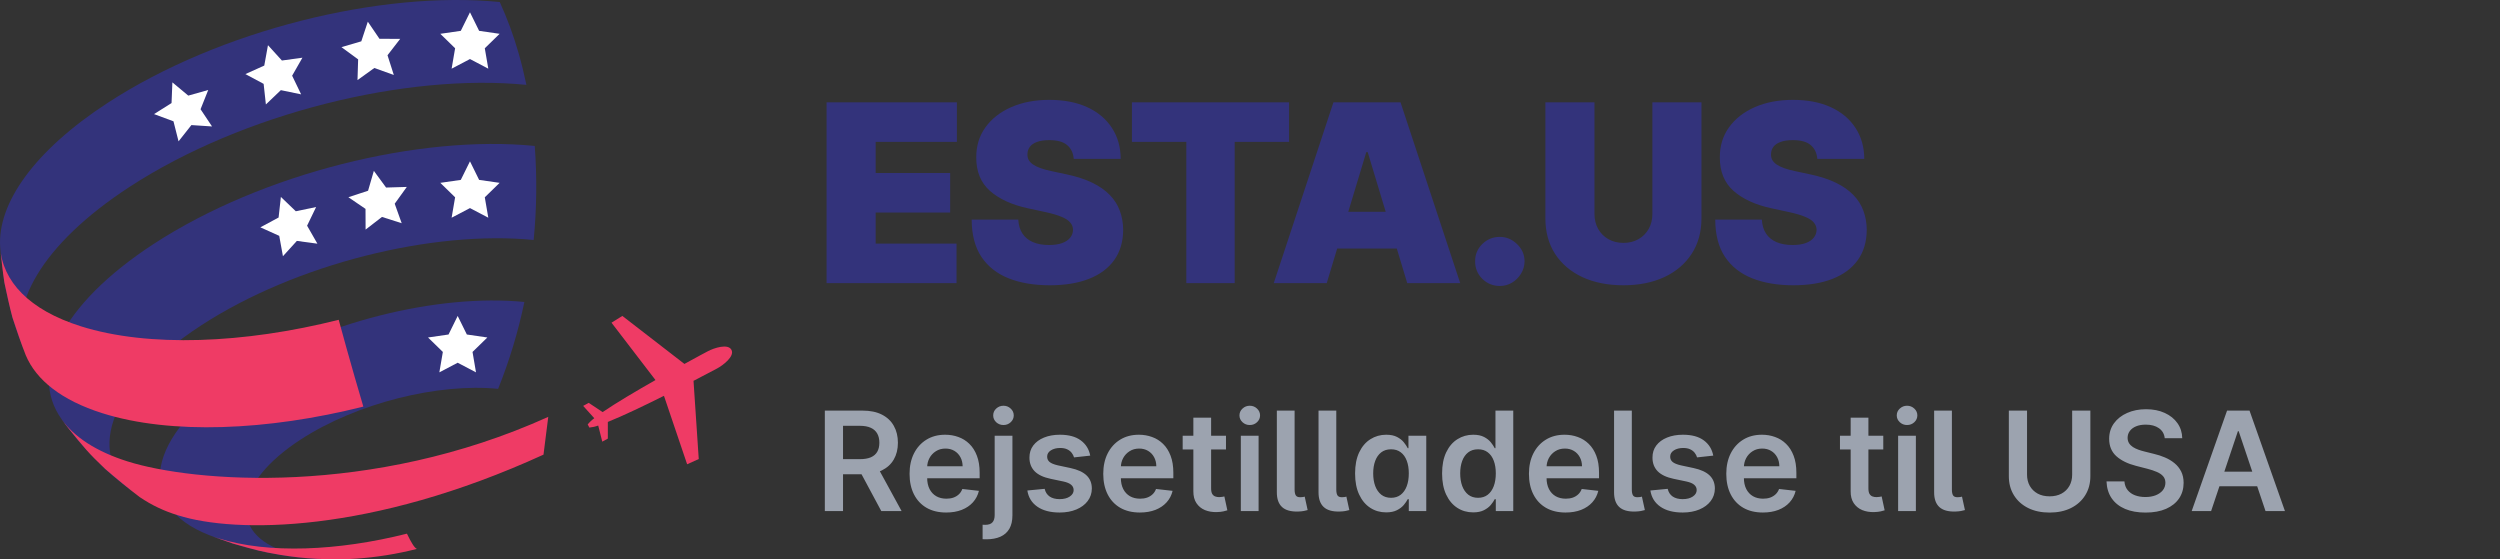<svg xmlns="http://www.w3.org/2000/svg" width="362" height="81" viewBox="0 0 362 81" fill="none"><rect x="0" y="0" width="362" height="81" fill="#333333" stroke="none"/><path d="M119.688 41V14.818H138.557V20.546H126.795V25.046H137.585V30.773H126.795V35.273H138.506V41H119.688ZM155.476 23C155.407 22.148 155.088 21.483 154.517 21.006C153.954 20.528 153.098 20.29 151.947 20.29C151.214 20.29 150.613 20.379 150.145 20.558C149.684 20.729 149.344 20.963 149.122 21.261C148.9 21.56 148.785 21.901 148.777 22.284C148.76 22.599 148.815 22.885 148.943 23.141C149.079 23.388 149.292 23.614 149.582 23.818C149.872 24.014 150.243 24.193 150.694 24.355C151.146 24.517 151.683 24.662 152.305 24.79L154.453 25.25C155.902 25.557 157.142 25.962 158.173 26.465C159.204 26.967 160.048 27.56 160.704 28.241C161.361 28.915 161.842 29.673 162.149 30.517C162.464 31.361 162.626 32.281 162.635 33.278C162.626 35 162.196 36.457 161.344 37.651C160.491 38.844 159.273 39.751 157.687 40.374C156.111 40.996 154.214 41.307 151.998 41.307C149.723 41.307 147.737 40.97 146.041 40.297C144.354 39.624 143.041 38.588 142.104 37.19C141.175 35.784 140.706 33.986 140.697 31.796H147.447C147.49 32.597 147.69 33.27 148.048 33.815C148.406 34.361 148.909 34.774 149.557 35.055C150.213 35.337 150.993 35.477 151.896 35.477C152.655 35.477 153.29 35.383 153.801 35.196C154.312 35.008 154.7 34.749 154.964 34.416C155.229 34.084 155.365 33.705 155.373 33.278C155.365 32.878 155.233 32.528 154.977 32.23C154.73 31.923 154.321 31.651 153.75 31.412C153.179 31.165 152.407 30.935 151.436 30.722L148.828 30.159C146.51 29.656 144.682 28.817 143.344 27.641C142.014 26.456 141.354 24.841 141.362 22.796C141.354 21.134 141.797 19.68 142.692 18.436C143.595 17.183 144.844 16.207 146.437 15.508C148.04 14.81 149.876 14.46 151.947 14.46C154.061 14.46 155.889 14.814 157.432 15.521C158.974 16.229 160.163 17.226 160.998 18.513C161.842 19.791 162.268 21.287 162.277 23H155.476ZM163.903 20.546V14.818H186.658V20.546H178.783V41H171.778V20.546H163.903ZM192.11 41H184.439L193.081 14.818H202.797L211.439 41H203.769L198.042 22.028H197.837L192.11 41ZM190.678 30.671H205.099V35.989H190.678V30.671ZM217.179 41.409C216.19 41.409 215.342 41.064 214.635 40.374C213.936 39.675 213.591 38.827 213.599 37.83C213.591 36.858 213.936 36.027 214.635 35.337C215.342 34.646 216.19 34.301 217.179 34.301C218.116 34.301 218.943 34.646 219.659 35.337C220.383 36.027 220.75 36.858 220.758 37.83C220.75 38.494 220.575 39.099 220.234 39.645C219.902 40.182 219.467 40.612 218.93 40.936C218.393 41.251 217.809 41.409 217.179 41.409ZM239.265 14.818H246.373V31.591C246.373 33.585 245.896 35.311 244.942 36.769C243.996 38.217 242.675 39.338 240.978 40.131C239.282 40.915 237.314 41.307 235.072 41.307C232.814 41.307 230.836 40.915 229.14 40.131C227.444 39.338 226.123 38.217 225.177 36.769C224.24 35.311 223.771 33.585 223.771 31.591V14.818H230.879V30.977C230.879 31.787 231.058 32.511 231.416 33.151C231.774 33.781 232.268 34.276 232.899 34.633C233.538 34.992 234.263 35.17 235.072 35.17C235.89 35.17 236.615 34.992 237.246 34.633C237.876 34.276 238.371 33.781 238.728 33.151C239.086 32.511 239.265 31.787 239.265 30.977V14.818ZM263.145 23C263.077 22.148 262.757 21.483 262.186 21.006C261.624 20.528 260.767 20.29 259.617 20.29C258.884 20.29 258.283 20.379 257.814 20.558C257.354 20.729 257.013 20.963 256.791 21.261C256.57 21.56 256.455 21.901 256.446 22.284C256.429 22.599 256.485 22.885 256.613 23.141C256.749 23.388 256.962 23.614 257.252 23.818C257.541 24.014 257.912 24.193 258.364 24.355C258.816 24.517 259.353 24.662 259.975 24.79L262.122 25.25C263.571 25.557 264.811 25.962 265.843 26.465C266.874 26.967 267.718 27.56 268.374 28.241C269.03 28.915 269.512 29.673 269.818 30.517C270.134 31.361 270.296 32.281 270.304 33.278C270.296 35 269.865 36.457 269.013 37.651C268.161 38.844 266.942 39.751 265.357 40.374C263.78 40.996 261.884 41.307 259.668 41.307C257.392 41.307 255.407 40.97 253.711 40.297C252.023 39.624 250.711 38.588 249.773 37.19C248.844 35.784 248.375 33.986 248.367 31.796H255.117C255.159 32.597 255.36 33.27 255.718 33.815C256.076 34.361 256.578 34.774 257.226 35.055C257.882 35.337 258.662 35.477 259.566 35.477C260.324 35.477 260.959 35.383 261.47 35.196C261.982 35.008 262.37 34.749 262.634 34.416C262.898 34.084 263.034 33.705 263.043 33.278C263.034 32.878 262.902 32.528 262.647 32.23C262.399 31.923 261.99 31.651 261.419 31.412C260.848 31.165 260.077 30.935 259.105 30.722L256.497 30.159C254.179 29.656 252.351 28.817 251.013 27.641C249.684 26.456 249.023 24.841 249.032 22.796C249.023 21.134 249.466 19.68 250.361 18.436C251.265 17.183 252.513 16.207 254.107 15.508C255.709 14.81 257.546 14.46 259.617 14.46C261.73 14.46 263.559 14.814 265.101 15.521C266.644 16.229 267.833 17.226 268.668 18.513C269.512 19.791 269.938 21.287 269.946 23H263.145Z" fill="#33337B"></path><path d="M119.435 74V59.455H124.889C126.007 59.455 126.944 59.649 127.702 60.037C128.464 60.425 129.039 60.97 129.428 61.67C129.821 62.367 130.017 63.178 130.017 64.106C130.017 65.039 129.818 65.849 129.42 66.535C129.027 67.217 128.447 67.745 127.68 68.119C126.913 68.489 125.971 68.673 124.854 68.673H120.969V66.486H124.499C125.152 66.486 125.687 66.396 126.104 66.216C126.52 66.031 126.828 65.764 127.027 65.413C127.231 65.058 127.332 64.623 127.332 64.106C127.332 63.59 127.231 63.15 127.027 62.785C126.823 62.416 126.513 62.137 126.097 61.947C125.68 61.753 125.143 61.656 124.484 61.656H122.07V74H119.435ZM126.949 67.409L130.55 74H127.609L124.072 67.409H126.949ZM137.002 74.213C135.908 74.213 134.964 73.986 134.168 73.531C133.378 73.072 132.769 72.423 132.343 71.585C131.917 70.742 131.704 69.751 131.704 68.609C131.704 67.487 131.917 66.502 132.343 65.655C132.774 64.803 133.375 64.14 134.147 63.666C134.919 63.188 135.826 62.949 136.867 62.949C137.54 62.949 138.174 63.058 138.771 63.276C139.372 63.489 139.902 63.82 140.362 64.27C140.826 64.72 141.19 65.293 141.455 65.989C141.72 66.68 141.853 67.504 141.853 68.46V69.249H132.911V67.516H139.388C139.384 67.023 139.277 66.585 139.069 66.202C138.861 65.813 138.569 65.508 138.195 65.285C137.826 65.063 137.395 64.952 136.903 64.952C136.377 64.952 135.915 65.079 135.518 65.335C135.12 65.586 134.81 65.918 134.587 66.329C134.37 66.737 134.258 67.184 134.254 67.672V69.185C134.254 69.819 134.37 70.364 134.602 70.818C134.834 71.268 135.158 71.614 135.575 71.855C135.991 72.092 136.479 72.21 137.038 72.21C137.412 72.21 137.75 72.158 138.053 72.054C138.356 71.945 138.619 71.787 138.842 71.578C139.064 71.37 139.232 71.112 139.346 70.804L141.746 71.074C141.595 71.708 141.306 72.262 140.88 72.736C140.459 73.204 139.919 73.569 139.261 73.829C138.603 74.085 137.85 74.213 137.002 74.213ZM144.028 63.091H146.599V74.625C146.599 75.411 146.45 76.06 146.152 76.571C145.853 77.082 145.422 77.463 144.859 77.715C144.296 77.965 143.611 78.091 142.806 78.091C142.712 78.091 142.624 78.088 142.544 78.084C142.463 78.084 142.376 78.081 142.281 78.077V75.981C142.352 75.986 142.416 75.989 142.473 75.989C142.529 75.993 142.589 75.996 142.65 75.996C143.143 75.996 143.495 75.875 143.708 75.633C143.922 75.397 144.028 75.049 144.028 74.59V63.091ZM145.306 61.543C144.895 61.543 144.542 61.408 144.248 61.138C143.959 60.863 143.815 60.534 143.815 60.151C143.815 59.762 143.959 59.433 144.248 59.163C144.542 58.889 144.895 58.751 145.306 58.751C145.714 58.751 146.062 58.889 146.35 59.163C146.644 59.433 146.791 59.762 146.791 60.151C146.791 60.534 146.644 60.863 146.35 61.138C146.062 61.408 145.714 61.543 145.306 61.543ZM157.865 65.974L155.521 66.23C155.455 65.993 155.339 65.771 155.173 65.562C155.012 65.354 154.795 65.186 154.52 65.058C154.245 64.93 153.909 64.867 153.511 64.867C152.976 64.867 152.527 64.983 152.162 65.215C151.802 65.447 151.625 65.747 151.629 66.117C151.625 66.434 151.741 66.692 151.977 66.891C152.219 67.09 152.616 67.253 153.17 67.381L155.031 67.778C156.063 68.001 156.83 68.354 157.332 68.837C157.839 69.32 158.095 69.952 158.099 70.733C158.095 71.419 157.893 72.026 157.496 72.551C157.103 73.072 156.556 73.479 155.855 73.773C155.154 74.066 154.349 74.213 153.44 74.213C152.105 74.213 151.03 73.934 150.216 73.375C149.402 72.812 148.916 72.028 148.76 71.024L151.267 70.783C151.381 71.275 151.622 71.647 151.991 71.898C152.361 72.149 152.841 72.274 153.433 72.274C154.044 72.274 154.534 72.149 154.903 71.898C155.277 71.647 155.464 71.337 155.464 70.967C155.464 70.655 155.344 70.397 155.102 70.193C154.866 69.99 154.496 69.833 153.994 69.724L152.134 69.334C151.087 69.116 150.313 68.749 149.811 68.233C149.309 67.712 149.061 67.054 149.065 66.258C149.061 65.586 149.243 65.004 149.612 64.511C149.986 64.014 150.505 63.631 151.168 63.361C151.835 63.086 152.605 62.949 153.476 62.949C154.754 62.949 155.76 63.221 156.494 63.766C157.233 64.31 157.69 65.046 157.865 65.974ZM165.049 74.213C163.955 74.213 163.011 73.986 162.215 73.531C161.424 73.072 160.816 72.423 160.39 71.585C159.964 70.742 159.751 69.751 159.751 68.609C159.751 67.487 159.964 66.502 160.39 65.655C160.821 64.803 161.422 64.14 162.194 63.666C162.966 63.188 163.872 62.949 164.914 62.949C165.586 62.949 166.221 63.058 166.817 63.276C167.419 63.489 167.949 63.82 168.408 64.27C168.872 64.72 169.237 65.293 169.502 65.989C169.767 66.68 169.9 67.504 169.9 68.46V69.249H160.958V67.516H167.435C167.431 67.023 167.324 66.585 167.116 66.202C166.907 65.813 166.616 65.508 166.242 65.285C165.873 65.063 165.442 64.952 164.95 64.952C164.424 64.952 163.962 65.079 163.565 65.335C163.167 65.586 162.857 65.918 162.634 66.329C162.416 66.737 162.305 67.184 162.3 67.672V69.185C162.3 69.819 162.416 70.364 162.648 70.818C162.88 71.268 163.205 71.614 163.621 71.855C164.038 72.092 164.526 72.21 165.085 72.21C165.459 72.21 165.797 72.158 166.1 72.054C166.403 71.945 166.666 71.787 166.888 71.578C167.111 71.37 167.279 71.112 167.393 70.804L169.793 71.074C169.642 71.708 169.353 72.262 168.927 72.736C168.505 73.204 167.966 73.569 167.308 73.829C166.649 74.085 165.897 74.213 165.049 74.213ZM177.522 63.091V65.079H171.251V63.091H177.522ZM172.799 60.477H175.37V70.719C175.37 71.064 175.422 71.329 175.527 71.514C175.636 71.694 175.778 71.817 175.953 71.883C176.128 71.95 176.322 71.983 176.535 71.983C176.696 71.983 176.843 71.971 176.975 71.947C177.113 71.924 177.217 71.903 177.288 71.883L177.721 73.894C177.584 73.941 177.387 73.993 177.132 74.05C176.881 74.106 176.573 74.14 176.208 74.149C175.565 74.168 174.984 74.071 174.468 73.858C173.952 73.64 173.543 73.304 173.24 72.849C172.941 72.395 172.795 71.827 172.799 71.145V60.477ZM179.673 74V63.091H182.244V74H179.673ZM180.965 61.543C180.558 61.543 180.208 61.408 179.914 61.138C179.621 60.863 179.474 60.534 179.474 60.151C179.474 59.762 179.621 59.433 179.914 59.163C180.208 58.889 180.558 58.751 180.965 58.751C181.377 58.751 181.728 58.889 182.016 59.163C182.31 59.433 182.457 59.762 182.457 60.151C182.457 60.534 182.31 60.863 182.016 61.138C181.728 61.408 181.377 61.543 180.965 61.543ZM184.887 59.455H187.458V70.875C187.458 71.282 187.52 71.573 187.643 71.749C187.766 71.924 187.984 72.007 188.297 71.997C188.467 71.992 188.595 71.983 188.68 71.969C188.77 71.95 188.85 71.931 188.922 71.912L189.348 73.858C189.196 73.905 189.007 73.95 188.779 73.993C188.557 74.035 188.282 74.062 187.956 74.071C186.914 74.099 186.142 73.882 185.64 73.418C185.138 72.954 184.887 72.246 184.887 71.294V59.455ZM190.923 59.455H193.494V70.875C193.494 71.282 193.555 71.573 193.678 71.749C193.801 71.924 194.019 72.007 194.332 71.997C194.502 71.992 194.63 71.983 194.715 71.969C194.805 71.95 194.886 71.931 194.957 71.912L195.383 73.858C195.231 73.905 195.042 73.95 194.815 73.993C194.592 74.035 194.317 74.062 193.991 74.071C192.949 74.099 192.177 73.882 191.675 73.418C191.174 72.954 190.923 72.246 190.923 71.294V59.455ZM200.713 74.192C199.856 74.192 199.089 73.972 198.412 73.531C197.735 73.091 197.2 72.452 196.807 71.614C196.414 70.776 196.217 69.758 196.217 68.56C196.217 67.347 196.416 66.325 196.814 65.492C197.216 64.653 197.759 64.021 198.44 63.595C199.122 63.164 199.882 62.949 200.72 62.949C201.359 62.949 201.885 63.058 202.297 63.276C202.709 63.489 203.036 63.747 203.277 64.05C203.518 64.348 203.705 64.63 203.838 64.895H203.945V63.091H206.523V74H203.994V72.281H203.838C203.705 72.546 203.514 72.828 203.263 73.126C203.012 73.42 202.68 73.671 202.268 73.879C201.857 74.088 201.338 74.192 200.713 74.192ZM201.43 72.082C201.975 72.082 202.439 71.936 202.822 71.642C203.206 71.344 203.497 70.93 203.696 70.399C203.895 69.869 203.994 69.251 203.994 68.546C203.994 67.84 203.895 67.227 203.696 66.706C203.502 66.185 203.213 65.78 202.83 65.492C202.451 65.203 201.984 65.058 201.43 65.058C200.857 65.058 200.379 65.207 199.996 65.506C199.612 65.804 199.323 66.216 199.129 66.742C198.935 67.267 198.838 67.868 198.838 68.546C198.838 69.227 198.935 69.836 199.129 70.371C199.328 70.901 199.619 71.32 200.003 71.628C200.391 71.931 200.867 72.082 201.43 72.082ZM213.311 74.192C212.454 74.192 211.687 73.972 211.01 73.531C210.333 73.091 209.797 72.452 209.404 71.614C209.011 70.776 208.815 69.758 208.815 68.56C208.815 67.347 209.014 66.325 209.412 65.492C209.814 64.653 210.356 64.021 211.038 63.595C211.72 63.164 212.48 62.949 213.318 62.949C213.957 62.949 214.483 63.058 214.895 63.276C215.306 63.489 215.633 63.747 215.875 64.05C216.116 64.348 216.303 64.63 216.436 64.895H216.542V59.455H219.12V74H216.592V72.281H216.436C216.303 72.546 216.111 72.828 215.86 73.126C215.609 73.42 215.278 73.671 214.866 73.879C214.454 74.088 213.936 74.192 213.311 74.192ZM214.028 72.082C214.573 72.082 215.037 71.936 215.42 71.642C215.804 71.344 216.095 70.93 216.294 70.399C216.493 69.869 216.592 69.251 216.592 68.546C216.592 67.84 216.493 67.227 216.294 66.706C216.1 66.185 215.811 65.78 215.427 65.492C215.048 65.203 214.582 65.058 214.028 65.058C213.455 65.058 212.977 65.207 212.593 65.506C212.21 65.804 211.921 66.216 211.727 66.742C211.533 67.267 211.436 67.868 211.436 68.546C211.436 69.227 211.533 69.836 211.727 70.371C211.926 70.901 212.217 71.32 212.6 71.628C212.989 71.931 213.465 72.082 214.028 72.082ZM226.69 74.213C225.596 74.213 224.651 73.986 223.856 73.531C223.065 73.072 222.457 72.423 222.031 71.585C221.604 70.742 221.391 69.751 221.391 68.609C221.391 67.487 221.604 66.502 222.031 65.655C222.461 64.803 223.063 64.14 223.835 63.666C224.606 63.188 225.513 62.949 226.555 62.949C227.227 62.949 227.862 63.058 228.458 63.276C229.059 63.489 229.59 63.82 230.049 64.27C230.513 64.72 230.878 65.293 231.143 65.989C231.408 66.68 231.54 67.504 231.54 68.46V69.249H222.599V67.516H229.076C229.071 67.023 228.965 66.585 228.756 66.202C228.548 65.813 228.257 65.508 227.883 65.285C227.513 65.063 227.083 64.952 226.59 64.952C226.065 64.952 225.603 65.079 225.205 65.335C224.808 65.586 224.497 65.918 224.275 66.329C224.057 66.737 223.946 67.184 223.941 67.672V69.185C223.941 69.819 224.057 70.364 224.289 70.818C224.521 71.268 224.845 71.614 225.262 71.855C225.679 72.092 226.166 72.21 226.725 72.21C227.099 72.21 227.438 72.158 227.741 72.054C228.044 71.945 228.307 71.787 228.529 71.578C228.752 71.37 228.92 71.112 229.033 70.804L231.434 71.074C231.282 71.708 230.994 72.262 230.567 72.736C230.146 73.204 229.606 73.569 228.948 73.829C228.29 74.085 227.537 74.213 226.69 74.213ZM233.716 59.455H236.287V70.875C236.287 71.282 236.348 71.573 236.471 71.749C236.594 71.924 236.812 72.007 237.125 71.997C237.295 71.992 237.423 71.983 237.508 71.969C237.598 71.95 237.679 71.931 237.75 71.912L238.176 73.858C238.024 73.905 237.835 73.95 237.608 73.993C237.385 74.035 237.11 74.062 236.784 74.071C235.742 74.099 234.97 73.882 234.468 73.418C233.967 72.954 233.716 72.246 233.716 71.294V59.455ZM248.08 65.974L245.736 66.23C245.67 65.993 245.554 65.771 245.388 65.562C245.227 65.354 245.009 65.186 244.735 65.058C244.46 64.93 244.124 64.867 243.726 64.867C243.191 64.867 242.741 64.983 242.377 65.215C242.017 65.447 241.839 65.747 241.844 66.117C241.839 66.434 241.955 66.692 242.192 66.891C242.434 67.09 242.831 67.253 243.385 67.381L245.246 67.778C246.278 68.001 247.045 68.354 247.547 68.837C248.054 69.32 248.31 69.952 248.314 70.733C248.31 71.419 248.108 72.026 247.711 72.551C247.318 73.072 246.771 73.479 246.07 73.773C245.369 74.066 244.564 74.213 243.655 74.213C242.32 74.213 241.245 73.934 240.431 73.375C239.616 72.812 239.131 72.028 238.975 71.024L241.482 70.783C241.596 71.275 241.837 71.647 242.206 71.898C242.576 72.149 243.056 72.274 243.648 72.274C244.259 72.274 244.749 72.149 245.118 71.898C245.492 71.647 245.679 71.337 245.679 70.967C245.679 70.655 245.559 70.397 245.317 70.193C245.08 69.99 244.711 69.833 244.209 69.724L242.348 69.334C241.302 69.116 240.528 68.749 240.026 68.233C239.524 67.712 239.275 67.054 239.28 66.258C239.275 65.586 239.458 65.004 239.827 64.511C240.201 64.014 240.72 63.631 241.382 63.361C242.05 63.086 242.819 62.949 243.691 62.949C244.969 62.949 245.975 63.221 246.709 63.766C247.448 64.31 247.905 65.046 248.08 65.974ZM255.264 74.213C254.17 74.213 253.225 73.986 252.43 73.531C251.639 73.072 251.031 72.423 250.605 71.585C250.179 70.742 249.966 69.751 249.966 68.609C249.966 67.487 250.179 66.502 250.605 65.655C251.036 64.803 251.637 64.14 252.409 63.666C253.181 63.188 254.087 62.949 255.129 62.949C255.801 62.949 256.436 63.058 257.032 63.276C257.634 63.489 258.164 63.82 258.623 64.27C259.087 64.72 259.452 65.293 259.717 65.989C259.982 66.68 260.115 67.504 260.115 68.46V69.249H251.173V67.516H257.65C257.645 67.023 257.539 66.585 257.331 66.202C257.122 65.813 256.831 65.508 256.457 65.285C256.088 65.063 255.657 64.952 255.164 64.952C254.639 64.952 254.177 65.079 253.779 65.335C253.382 65.586 253.072 65.918 252.849 66.329C252.631 66.737 252.52 67.184 252.515 67.672V69.185C252.515 69.819 252.631 70.364 252.863 70.818C253.095 71.268 253.42 71.614 253.836 71.855C254.253 72.092 254.741 72.21 255.299 72.21C255.673 72.21 256.012 72.158 256.315 72.054C256.618 71.945 256.881 71.787 257.103 71.578C257.326 71.37 257.494 71.112 257.608 70.804L260.008 71.074C259.857 71.708 259.568 72.262 259.142 72.736C258.72 73.204 258.181 73.569 257.522 73.829C256.864 74.085 256.111 74.213 255.264 74.213ZM272.698 63.091V65.079H266.427V63.091H272.698ZM267.975 60.477H270.546V70.719C270.546 71.064 270.598 71.329 270.702 71.514C270.811 71.694 270.953 71.817 271.129 71.883C271.304 71.95 271.498 71.983 271.711 71.983C271.872 71.983 272.019 71.971 272.151 71.947C272.289 71.924 272.393 71.903 272.464 71.883L272.897 73.894C272.76 73.941 272.563 73.993 272.308 74.05C272.057 74.106 271.749 74.14 271.384 74.149C270.74 74.168 270.16 74.071 269.644 73.858C269.128 73.64 268.719 73.304 268.415 72.849C268.117 72.395 267.97 71.827 267.975 71.145V60.477ZM274.848 74V63.091H277.419V74H274.848ZM276.141 61.543C275.734 61.543 275.383 61.408 275.09 61.138C274.796 60.863 274.65 60.534 274.65 60.151C274.65 59.762 274.796 59.433 275.09 59.163C275.383 58.889 275.734 58.751 276.141 58.751C276.553 58.751 276.903 58.889 277.192 59.163C277.486 59.433 277.632 59.762 277.632 60.151C277.632 60.534 277.486 60.863 277.192 61.138C276.903 61.408 276.553 61.543 276.141 61.543ZM280.063 59.455H282.634V70.875C282.634 71.282 282.696 71.573 282.819 71.749C282.942 71.924 283.16 72.007 283.472 71.997C283.643 71.992 283.771 71.983 283.856 71.969C283.946 71.95 284.026 71.931 284.097 71.912L284.523 73.858C284.372 73.905 284.183 73.95 283.955 73.993C283.733 74.035 283.458 74.062 283.131 74.071C282.09 74.099 281.318 73.882 280.816 73.418C280.314 72.954 280.063 72.246 280.063 71.294V59.455ZM300.049 59.455H302.684V68.957C302.684 69.999 302.438 70.915 301.945 71.706C301.458 72.497 300.771 73.115 299.886 73.56C299 74 297.966 74.22 296.782 74.22C295.594 74.22 294.557 74 293.671 73.56C292.786 73.115 292.099 72.497 291.612 71.706C291.124 70.915 290.88 69.999 290.88 68.957V59.455H293.515V68.737C293.515 69.343 293.647 69.883 293.913 70.356C294.183 70.83 294.561 71.202 295.049 71.472C295.537 71.737 296.114 71.869 296.782 71.869C297.45 71.869 298.027 71.737 298.515 71.472C299.007 71.202 299.386 70.83 299.651 70.356C299.916 69.883 300.049 69.343 300.049 68.737V59.455ZM313.453 63.453C313.386 62.833 313.107 62.35 312.615 62.004C312.127 61.659 311.493 61.486 310.711 61.486C310.162 61.486 309.691 61.569 309.298 61.734C308.905 61.9 308.604 62.125 308.396 62.409C308.188 62.693 308.081 63.017 308.076 63.382C308.076 63.685 308.145 63.948 308.282 64.171C308.424 64.393 308.616 64.582 308.858 64.739C309.099 64.89 309.367 65.018 309.66 65.122C309.954 65.226 310.25 65.314 310.548 65.385L311.912 65.726C312.461 65.854 312.989 66.026 313.495 66.244C314.007 66.462 314.464 66.737 314.866 67.068C315.273 67.4 315.595 67.8 315.832 68.269C316.069 68.737 316.187 69.287 316.187 69.916C316.187 70.769 315.969 71.519 315.534 72.168C315.098 72.812 314.468 73.316 313.645 73.68C312.825 74.04 311.833 74.22 310.669 74.22C309.537 74.22 308.555 74.045 307.721 73.695C306.893 73.344 306.244 72.833 305.775 72.16C305.311 71.488 305.06 70.669 305.022 69.703H307.615C307.653 70.21 307.809 70.631 308.083 70.967C308.358 71.303 308.716 71.555 309.156 71.72C309.601 71.886 310.098 71.969 310.647 71.969C311.22 71.969 311.722 71.883 312.153 71.713C312.589 71.538 312.93 71.296 313.176 70.989C313.422 70.676 313.547 70.312 313.552 69.895C313.547 69.516 313.436 69.204 313.218 68.957C313.001 68.706 312.695 68.498 312.302 68.332C311.914 68.162 311.459 68.01 310.939 67.878L309.284 67.452C308.086 67.144 307.139 66.678 306.443 66.053C305.752 65.423 305.406 64.587 305.406 63.545C305.406 62.688 305.638 61.938 306.102 61.294C306.571 60.65 307.208 60.151 308.012 59.795C308.817 59.436 309.729 59.256 310.747 59.256C311.779 59.256 312.683 59.436 313.46 59.795C314.241 60.151 314.854 60.645 315.299 61.28C315.744 61.91 315.974 62.634 315.988 63.453H313.453ZM320.17 74H317.357L322.478 59.455H325.731L330.859 74H328.046L324.161 62.438H324.048L320.17 74ZM320.262 68.297H327.933V70.413H320.262V68.297Z" fill="#9CA3AF"></path><g clip-path="url(#clip0_514_532)"><path d="M102.48 50.869C102.299 50.965 100.954 51.674 99.081 52.709V52.677L90.117 45.747L88.546 46.725L94.913 55.032C92.142 56.607 89.207 58.338 87.261 59.671L85.248 58.334L84.442 58.773L86.053 60.561C85.697 60.816 85.376 61.118 85.099 61.459L85.34 61.914C85.778 61.871 86.209 61.773 86.621 61.62L87.209 63.951L88.014 63.512V61.096C90.217 60.21 93.29 58.741 96.141 57.315L99.496 67.225L101.179 66.468L100.422 55.165H100.386C102.279 54.187 103.628 53.47 103.805 53.373C104.731 52.878 106.411 51.581 105.911 50.651C105.412 49.721 103.402 50.377 102.48 50.869Z" fill="#EF3B65"></path><path d="M50.465 80.96C47.71 81.008 47.545 81.012 45.942 80.932C44.124 80.839 42.313 80.644 40.517 80.348C38.234 79.967 35.98 79.429 33.772 78.737C32.709 78.359 31.283 77.883 30.236 77.465C19.387 73.192 21.106 63.11 34.529 54.368C46.337 46.677 63.424 42.485 75.929 43.725C75.037 48.023 73.765 52.233 72.127 56.305C63.481 55.447 51.669 58.346 43.51 63.661C33.844 69.959 32.954 77.263 41.536 79.981C44.355 80.871 47.831 81.157 51.576 80.915L50.465 80.976" fill="#33337B"></path><path d="M15.203 67.865C11.981 64.644 11.578 64.213 9.476 61.463L8.932 60.718C4.1 53.981 8.719 44.14 22.259 35.318C37.997 25.066 60.779 19.477 77.431 21.132C77.769 25.667 77.717 30.224 77.274 34.75C62.72 33.304 42.834 38.185 29.097 47.136C15.36 56.087 12.142 66.271 20.205 71.964C18.662 70.78 16.6 69.198 15.183 67.865" fill="#33337B"></path><path d="M1.808 45.98C1.438 44.466 0.93 42.457 0.641 40.927C0.435 39.381 0.145 37.303 0.024 35.765C-0.378 29.475 4.893 21.865 15.61 14.883C31.795 4.341 55.217 -1.405 72.365 0.294C73.461 2.694 74.374 5.173 75.096 7.711C75.526 9.209 75.901 10.739 76.223 12.289C58.862 10.566 35.146 16.384 18.763 27.059C5.977 35.386 0.842 44.591 3.746 51.465C3.129 49.83 2.272 47.659 1.808 45.98Z" fill="#33337B"></path><path d="M40.671 28.517L42.833 30.59L45.773 29.978L44.468 32.68L45.959 35.285L42.986 34.883L40.969 37.102L40.433 34.15L37.699 32.918L40.341 31.496L40.671 28.517Z" fill="white"></path><path d="M54.134 24.74L55.906 27.156L58.906 27.067L57.154 29.499L58.165 32.322L55.31 31.412L52.938 33.244L52.926 30.248L50.445 28.557L53.296 27.619L54.134 24.74Z" fill="white"></path><path d="M68.052 23.358L69.377 26.048L72.345 26.475L70.198 28.569L70.706 31.525L68.052 30.131L65.394 31.525L65.901 28.569L63.755 26.475L66.723 26.048L68.052 23.358Z" fill="white"></path><path d="M66.272 45.747L67.6 48.437L70.569 48.867L68.422 50.961L68.925 53.917L66.272 52.524L63.618 53.917L64.125 50.961L61.978 48.867L64.947 48.437L66.272 45.747Z" fill="white"></path><path d="M24.961 11.927L27.264 13.844L30.152 13.03L29.04 15.817L30.703 18.309L27.715 18.112L25.855 20.467L25.118 17.564L22.303 16.521L24.84 14.923L24.961 11.927Z" fill="white"></path><path d="M38.802 6.543L40.82 8.762L43.792 8.355L42.302 10.961L43.603 13.662L40.667 13.054L38.5 15.124L38.174 12.144L35.532 10.727L38.267 9.495L38.802 6.543Z" fill="white"></path><path d="M53.26 3.137L54.947 5.617L57.947 5.629L56.111 8.001L57.025 10.856L54.202 9.845L51.766 11.597L51.858 8.597L49.442 6.825L52.317 5.984L53.26 3.137Z" fill="white"></path><path d="M68.052 1.776L69.377 4.466L72.345 4.896L70.198 6.99L70.706 9.946L68.052 8.549L65.394 9.946L65.901 6.99L63.755 4.896L66.723 4.466L68.052 1.776Z" fill="white"></path><path d="M58.922 77.275C48.947 79.788 38.822 80.219 31.674 77.96C31.171 77.799 30.695 77.63 30.236 77.448C31.296 77.851 32.697 78.375 33.772 78.721C37.397 79.744 37.759 79.852 40.518 80.332C42.313 80.633 44.124 80.831 45.942 80.924C48.894 81.012 48.894 81.012 50.465 80.952L51.577 80.891C54.544 80.689 57.486 80.217 60.368 79.482C60.034 79.357 59.562 78.604 58.922 77.267" fill="#EF3B65"></path><path d="M79.388 60.363C53.694 71.98 27.977 69.826 18.452 66.806C13.918 65.373 10.752 63.275 8.932 60.73L9.476 61.475C12.412 65.099 12.718 65.501 15.203 67.877C16.672 69.154 18.674 70.805 20.224 71.976C21.935 73.138 23.813 74.03 25.794 74.622C34.11 77.255 53.694 77.271 78.699 65.832L79.388 60.363Z" fill="#EF3B65"></path><path d="M49.047 46.306C35.375 49.753 21.493 50.333 11.699 47.245C4.196 44.873 0.342 40.725 0.02 35.765C0.181 37.315 0.391 39.389 0.636 40.927C0.966 42.449 1.393 44.478 1.804 45.98C2.352 47.635 3.093 49.846 3.741 51.465C5.247 55.028 8.912 57.964 14.796 59.824C24.711 62.965 38.766 62.365 52.611 58.874C52.209 57.501 51.782 56.055 51.351 54.561C50.578 51.875 49.808 49.113 49.043 46.306" fill="#EF3B65"></path></g><defs><clipPath id="clip0_514_532"><rect width="106" height="81" fill="white"></rect></clipPath></defs></svg>